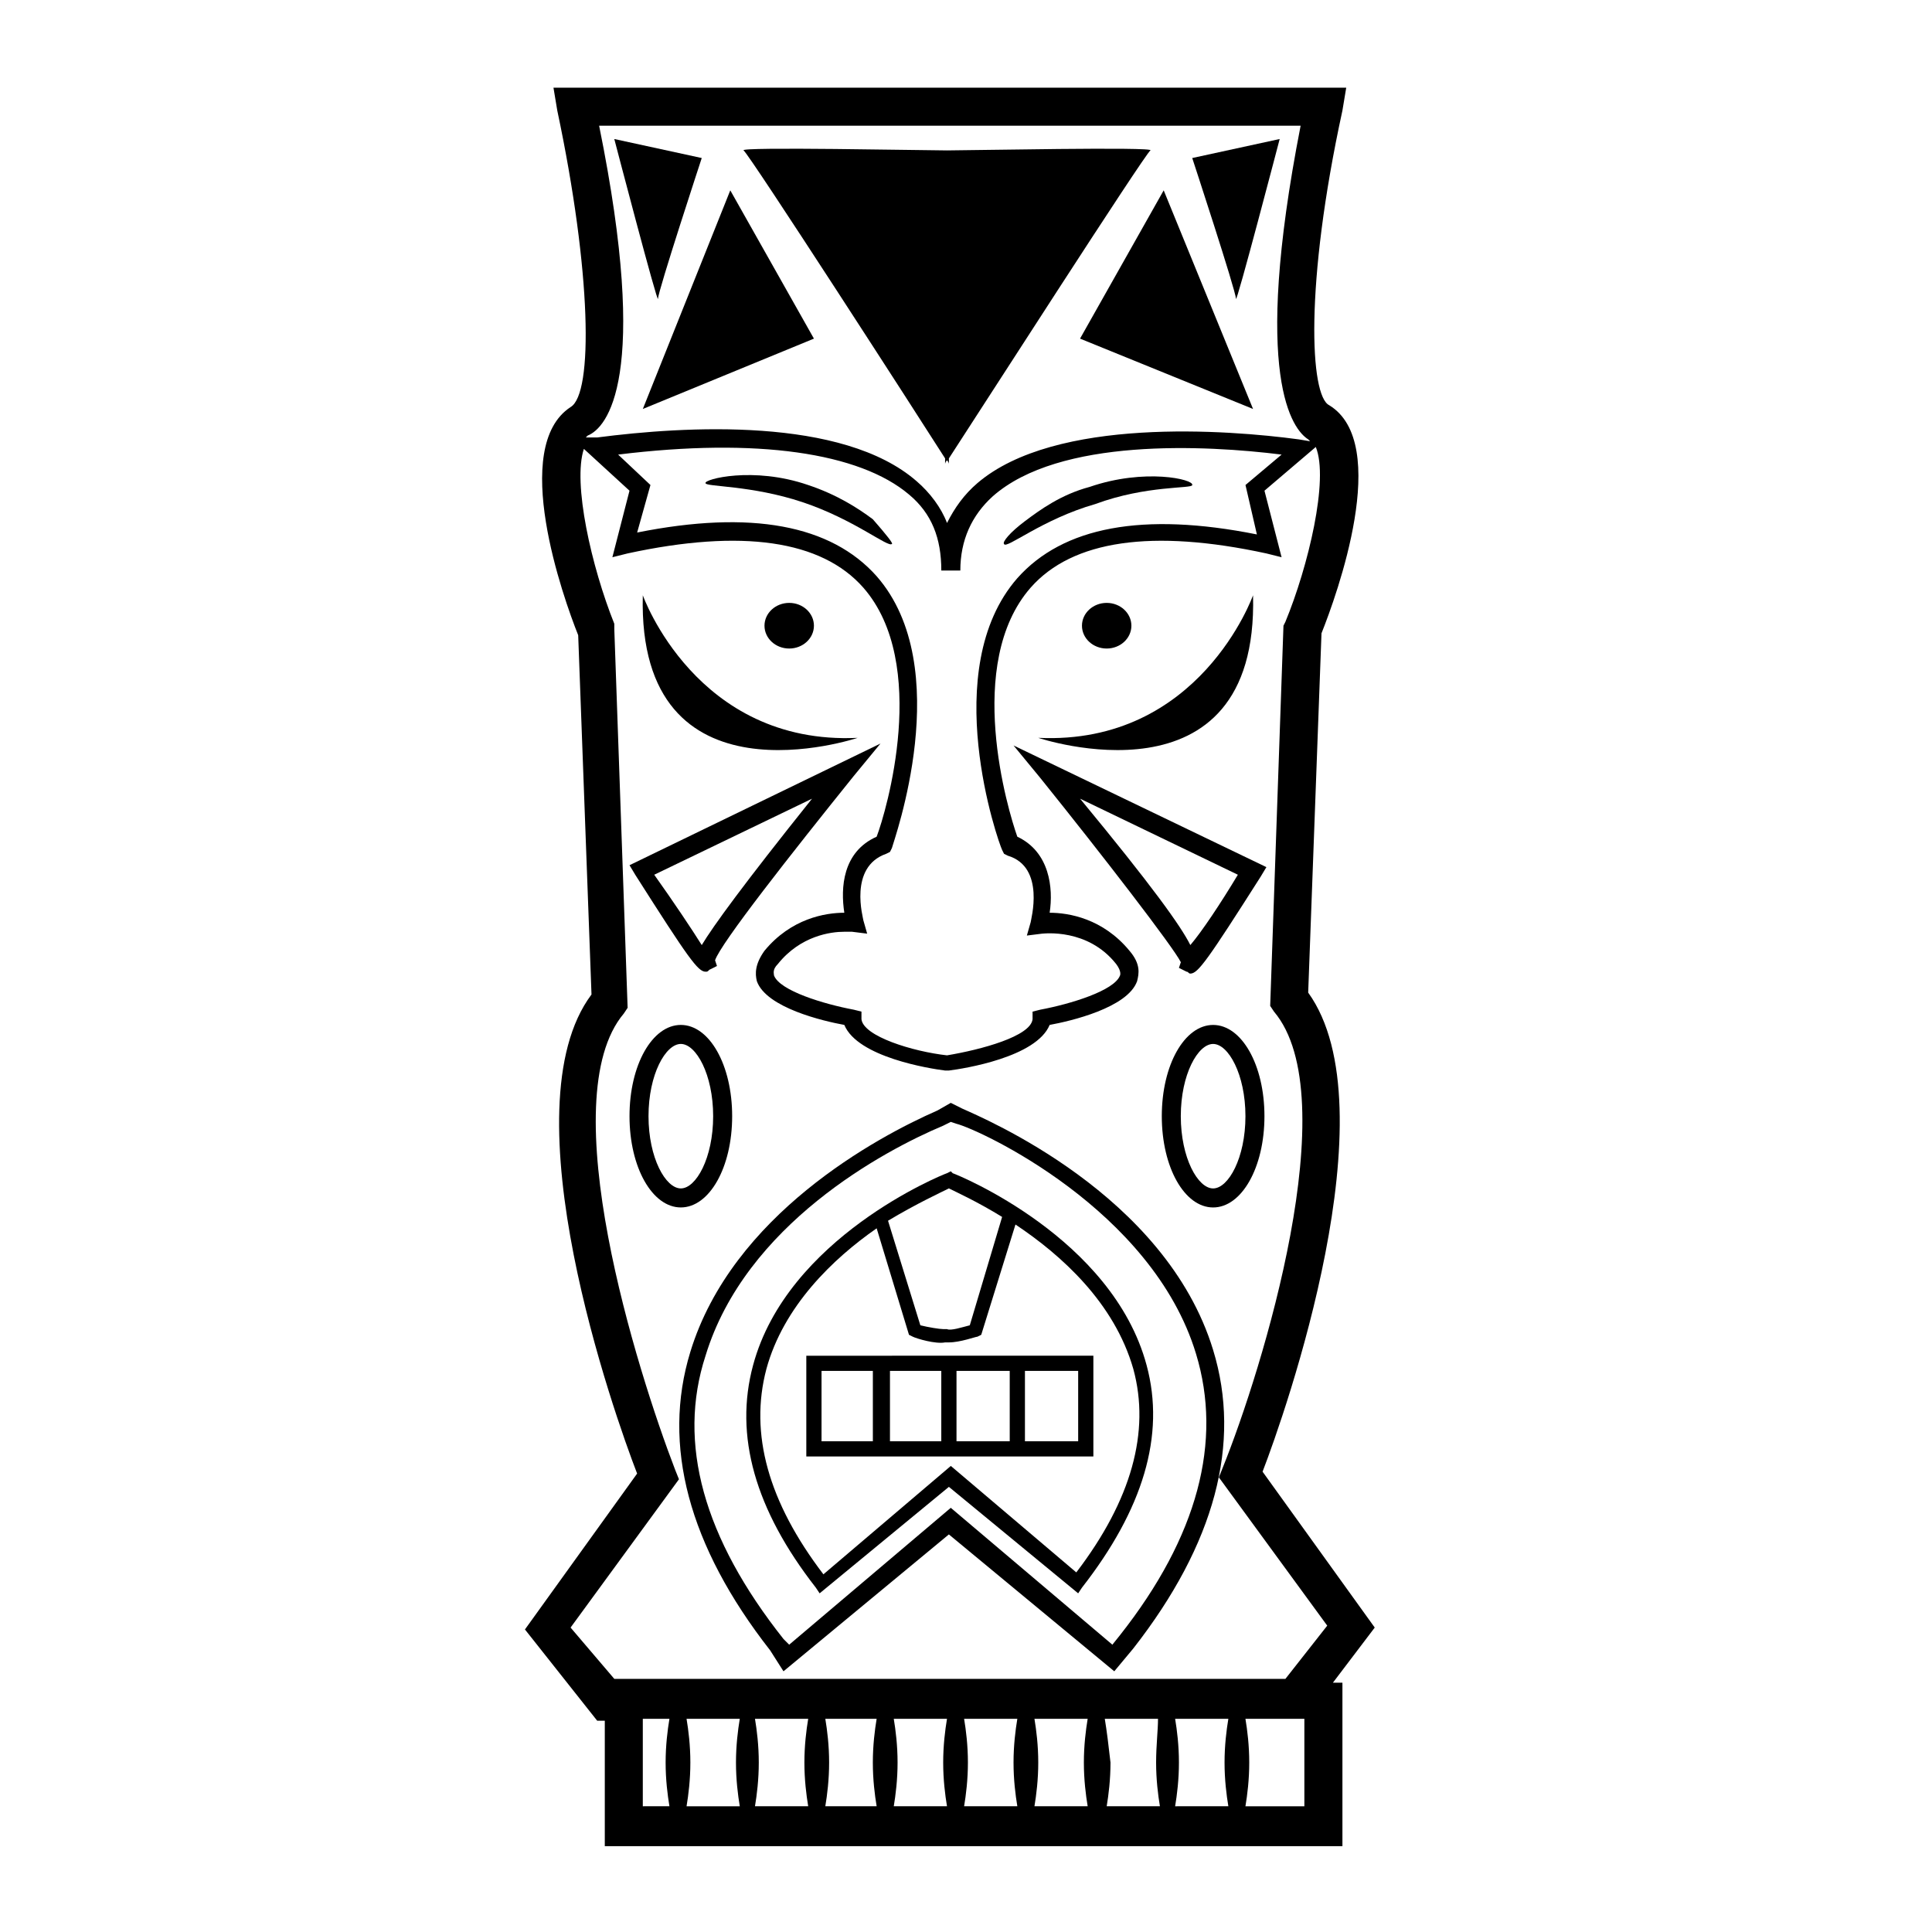 <?xml version="1.0" encoding="UTF-8"?>
<!-- Uploaded to: SVG Repo, www.svgrepo.com, Generator: SVG Repo Mixer Tools -->
<svg fill="#000000" width="800px" height="800px" version="1.1" viewBox="144 144 512 512" xmlns="http://www.w3.org/2000/svg">
 <g>
  <path d="m508.32 575.32-29.727-41.312c6.047-15.617 34.258-96.227 12.09-126.96l3.527-95.219c4.031-10.078 18.641-50.383 2.016-60.457-5.035-2.519-6.547-31.742 3.531-78.09l1.008-6.047h-210.09l1.008 6.047c9.07 42.824 9.574 75.066 3.527 78.594-16.121 10.578-2.016 50.383 2.016 60.457l3.527 95.219c-22.672 30.23 6.047 111.34 12.09 126.96l-29.727 41.312 19.145 24.184h2.016v33.25h195.48v-43.328h-2.519zm-205.55-398.01h185.91c-13.098 67.008-2.016 80.609 2.016 83.129 0 0 0.504 0.504 0.504 0.504l-3.023-0.504c-18.641-2.519-64.488-6.047-85.145 11.586-3.527 3.023-6.047 6.551-8.062 10.578-1.512-4.031-4.535-8.062-8.062-11.082-19.648-17.129-61.465-14.609-84.641-11.586h-1.512-1.512l0.504-0.504c5.043-2.016 16.633-15.117 3.027-82.121zm174.32 108.32c-30.23-6.047-51.387-2.016-63.48 11.586-21.16 24.184-5.039 70.031-4.031 72.043l0.504 1.008 1.008 0.504c10.078 3.023 6.047 17.129 6.047 17.633l-1.008 3.527 4.031-0.504c0.504 0 12.09-1.512 19.648 8.062 1.512 2.016 1.008 3.023 1.008 3.023-1.512 4.031-13.098 7.559-21.16 9.07l-2.016 0.504v2.016c-0.504 4.535-13.602 8.062-22.672 9.574-9.07-1.008-22.168-5.039-22.672-9.574v-2.016l-2.016-0.504c-8.062-1.512-19.648-5.039-21.16-9.07 0-0.504-0.504-1.512 1.008-3.023 6.047-7.559 14.105-8.566 17.633-8.566h2.016l4.031 0.504-1.008-3.527c0-0.504-4.031-14.105 6.047-17.633l1.008-0.504 0.504-1.008c0.504-2.016 17.129-47.863-4.031-72.043-12.09-13.602-33.25-17.633-63.48-11.586l3.527-12.594-8.566-8.062c36.777-4.535 63.984-0.504 77.082 10.578 6.047 5.039 8.566 11.586 8.566 20.152h5.039c0-8.062 3.023-14.609 8.566-19.648 17.633-15.617 56.426-13.602 76.578-11.082l-9.574 8.062zm-181.88 289.69 28.719-39.297-1.008-2.519c-10.078-26.199-32.746-98.242-13.602-120.91l1.008-1.512-3.527-100.26-0.004-1.512c-6.047-15.113-11.082-37.281-8.062-46.352l12.09 11.082-4.535 17.633 4.031-1.008c30.23-6.551 51.387-3.527 62.473 9.07 17.633 20.152 6.047 59.449 3.527 66-9.07 4.031-9.574 13.602-8.566 20.152-5.039 0-14.105 1.512-21.16 10.078-2.519 3.527-2.519 6.047-2.016 8.062 2.519 7.055 17.633 10.578 23.176 11.586 3.527 8.566 22.672 11.586 26.703 12.09h1.008c4.031-0.504 23.176-3.527 26.703-12.09 5.543-1.008 20.656-4.535 23.176-11.586 0.504-2.016 1.008-4.535-2.016-8.062-7.055-8.566-16.121-10.078-21.16-10.078 1.008-6.551 0-16.121-8.566-20.152-2.519-7.055-14.105-45.848 3.527-66 11.082-12.594 32.242-15.617 62.473-9.07l4.031 1.008-4.535-17.633 13.602-11.586c3.527 8.566-2.016 31.738-8.062 46.352l-0.504 1.008-3.519 100.76 1.008 1.512c19.145 22.672-3.023 94.715-13.602 120.91l-1.008 2.519 28.719 39.297-11.082 14.105h-177.85zm48.867 24.184h14.105c-0.504 3.023-1.008 7.055-1.008 11.586 0 4.535 0.504 8.566 1.008 11.586h-14.105c0.504-3.023 1.008-7.055 1.008-11.586 0-4.535-0.504-8.562-1.008-11.586zm-4.027 23.176h-14.105c0.504-3.023 1.008-7.055 1.008-11.586 0-4.535-0.504-8.566-1.008-11.586h14.105c-0.504 3.023-1.008 7.055-1.008 11.586s0.504 8.562 1.008 11.586zm22.668-23.176h13.602c-0.504 3.023-1.008 7.055-1.008 11.586 0 4.535 0.504 8.566 1.008 11.586h-13.602c0.504-3.023 1.008-7.055 1.008-11.586 0-4.535-0.504-8.562-1.008-11.586zm18.141 0h14.105c-0.504 3.023-1.008 7.055-1.008 11.586 0 4.535 0.504 8.566 1.008 11.586h-14.105c0.504-3.023 1.008-7.055 1.008-11.586 0-4.535-0.504-8.562-1.008-11.586zm18.641 0h14.105c-0.504 3.023-1.008 7.055-1.008 11.586 0 4.535 0.504 8.566 1.008 11.586h-14.105c0.504-3.023 1.008-7.055 1.008-11.586 0-4.535-0.504-8.562-1.008-11.586zm18.641 0h14.105c-0.504 3.023-1.008 7.055-1.008 11.586 0 4.535 0.504 8.566 1.008 11.586h-14.105c0.504-3.023 1.008-7.055 1.008-11.586 0-4.535-0.504-8.562-1.008-11.586zm18.641 0h14.105c0 3.023-0.504 7.051-0.504 11.586s0.504 8.566 1.008 11.586h-14.105c0.504-3.023 1.008-7.055 1.008-11.586-0.504-4.535-1.008-8.562-1.512-11.586zm18.641 0h14.105c-0.504 3.023-1.008 7.055-1.008 11.586 0 4.535 0.504 8.566 1.008 11.586l-14.105 0.004c0.504-3.023 1.008-7.055 1.008-11.586 0-4.539-0.504-8.566-1.008-11.59zm-141.07 0h7.055c-0.504 3.023-1.008 7.055-1.008 11.586 0 4.535 0.504 8.566 1.008 11.586l-7.055 0.004zm175.32 0v23.176h-15.617c0.504-3.023 1.008-7.055 1.008-11.586 0-4.535-0.504-8.566-1.008-11.586z"/>
  <path d="m359.7 309.82c0 3.34-2.934 6.047-6.551 6.047-3.617 0-6.551-2.707-6.551-6.047s2.934-6.047 6.551-6.047c3.617 0 6.551 2.707 6.551 6.047"/>
  <path d="m371.28 339.54c-42.824 2.012-56.93-37.789-56.93-37.789-1.512 57.438 56.93 37.789 56.93 37.789z"/>
  <path d="m443.83 309.82c0 3.34-2.93 6.047-6.547 6.047s-6.551-2.707-6.551-6.047 2.934-6.047 6.551-6.047 6.547 2.707 6.547 6.047"/>
  <path d="m476.07 301.75s-14.105 39.801-56.93 37.785c0 0.004 58.441 19.652 56.93-37.785z"/>
  <path d="m351.63 586.91 43.832-36.273 43.832 36.273 5.039-6.047c21.664-27.711 28.719-54.41 21.16-79.098-12.594-41.312-60.961-61.465-66.504-63.984l-3.023-1.512-3.527 2.016c-16.121 7.055-54.41 27.711-65.496 63.984-7.559 24.688-0.504 51.387 21.16 79.098zm-20.656-83.629c10.578-34.762 47.359-54.41 62.977-60.961l2.016-1.008 1.512 0.504c6.047 1.512 51.891 22.672 63.48 60.961 7.055 23.176 0.504 48.367-20.152 74.562l-2.016 2.519-42.824-36.273-42.824 36.273-1.512-1.512c-21.16-26.703-28.215-51.895-20.656-75.066z"/>
  <path d="m361.21 566.25 34.258-28.215 34.258 28.215 1.008-1.512c16.121-20.656 22.168-40.305 17.129-58.945-9.07-33.754-49.879-50.383-51.387-50.883l-0.504-0.504-1.008 0.504c-1.512 0.504-42.32 17.129-51.387 50.883-5.039 18.641 0.504 38.289 16.625 58.945zm34.258-107.31c2.016 1.008 7.559 3.527 14.105 7.559l-8.566 28.719c-2.016 0.504-5.039 1.512-6.047 1.008h-1.008c-1.008 0-4.031-0.504-6.047-1.008l-8.566-27.711c7.562-4.535 14.113-7.559 16.129-8.566zm-48.367 47.859c4.535-16.625 17.633-29.223 29.223-37.281l8.566 28.215 1.008 0.504c1.008 0.504 6.047 2.016 8.566 1.512h1.008c3.023 0 7.055-1.512 7.559-1.512l1.008-0.504 9.07-29.223c12.09 8.062 26.199 20.656 31.234 38.289 4.535 16.625-0.504 34.762-15.113 53.906l-33.25-28.215-33.766 28.723c-14.609-19.145-19.648-37.281-15.113-54.414z"/>
  <path d="m379.85 529.98h53.906v-26.703h-40.305l-13.602 0.004h-22.168v26.703h17.633zm35.77-22.672h14.105v18.641h-14.105zm-18.137 0h14.105v18.641h-14.105zm-4.031 0v18.641h-13.602v-18.641zm-31.738 18.641v-18.641h13.602v18.641z"/>
  <path d="m359.7 233.74-22.168-39.297-23.176 57.938z"/>
  <path d="m329.97 185.88-23.176-5.039s11.586 44.336 11.586 42.32c0.004-2.016 11.59-37.281 11.59-37.281z"/>
  <path d="m358.18 272.54c-14.609-5.039-27.711-1.512-27.207-0.504 0 1.008 12.09 0.504 25.695 5.039 13.602 4.535 22.672 12.09 23.68 11.082 0.504 0-1.512-2.519-5.039-6.551-4.031-3.019-9.574-6.547-17.129-9.066z"/>
  <path d="m465.49 415.62c-7.559 0-13.602 10.578-13.602 24.184 0 13.602 6.047 24.184 13.602 24.184 7.559 0 13.602-10.578 13.602-24.184 0.004-13.605-6.043-24.184-13.602-24.184zm0 43.328c-4.031 0-8.566-8.062-8.566-19.145s4.535-19.145 8.566-19.145 8.566 8.062 8.566 19.145-4.535 19.145-8.566 19.145z"/>
  <path d="m330.98 401.51c0.504 0 0.504 0 1.008-0.504l2.016-1.008-0.504-1.512c1.512-4.535 20.152-28.215 36.777-48.871l7.055-8.566-66.504 32.242 1.512 2.519c14.105 22.172 16.625 25.699 18.641 25.699zm28.215-45.848c-18.137 22.672-26.199 33.754-29.223 38.793-2.519-4.031-7.559-11.586-12.594-18.641z"/>
  <path d="m394.46 266.99s0-0.504 0.504-1.008c0.504 0.504 0.504 1.008 0.504 1.008v-1.512c7.559-11.586 51.891-80.609 53.402-81.617 1.512-1.008-48.367 0-53.906 0-5.543 0-55.418-1.008-53.906 0 1.512 1.008 46.352 70.535 53.402 81.617z"/>
  <path d="m476.07 252.38-23.68-57.938-22.168 39.297z"/>
  <path d="m483.13 180.84-23.176 5.039s11.586 35.266 11.586 37.281 11.59-42.32 11.59-42.32z"/>
  <path d="m432.75 273.04c-7.559 2.016-13.098 6.047-17.129 9.07s-6.047 5.543-5.543 6.047c0.504 1.512 10.078-6.551 24.184-10.578 13.602-5.039 25.695-4.031 25.695-5.039 0.504-1.516-12.598-4.539-27.207 0.5z"/>
  <path d="m338.03 439.8c0-13.602-6.047-24.184-13.602-24.184-7.559 0-13.602 10.578-13.602 24.184 0 13.602 6.047 24.184 13.602 24.184 7.555-0.004 13.602-10.582 13.602-24.184zm-22.168 0c0-11.082 4.535-19.145 8.566-19.145s8.566 8.062 8.566 19.145-4.535 19.145-8.566 19.145-8.566-8.062-8.566-19.145z"/>
  <path d="m456.43 400.5 2.016 1.008c0.504 0 0.504 0.504 1.008 0.504 2.016 0 4.535-3.527 18.641-25.695l1.512-2.519-67.008-32.242 7.055 8.566c16.625 20.656 35.266 44.84 37.281 48.871zm-26.199-44.84 41.816 20.152c-4.535 7.559-9.574 15.113-12.594 18.641-2.519-5.039-10.078-15.617-29.223-38.793z"/>
 </g>
</svg>